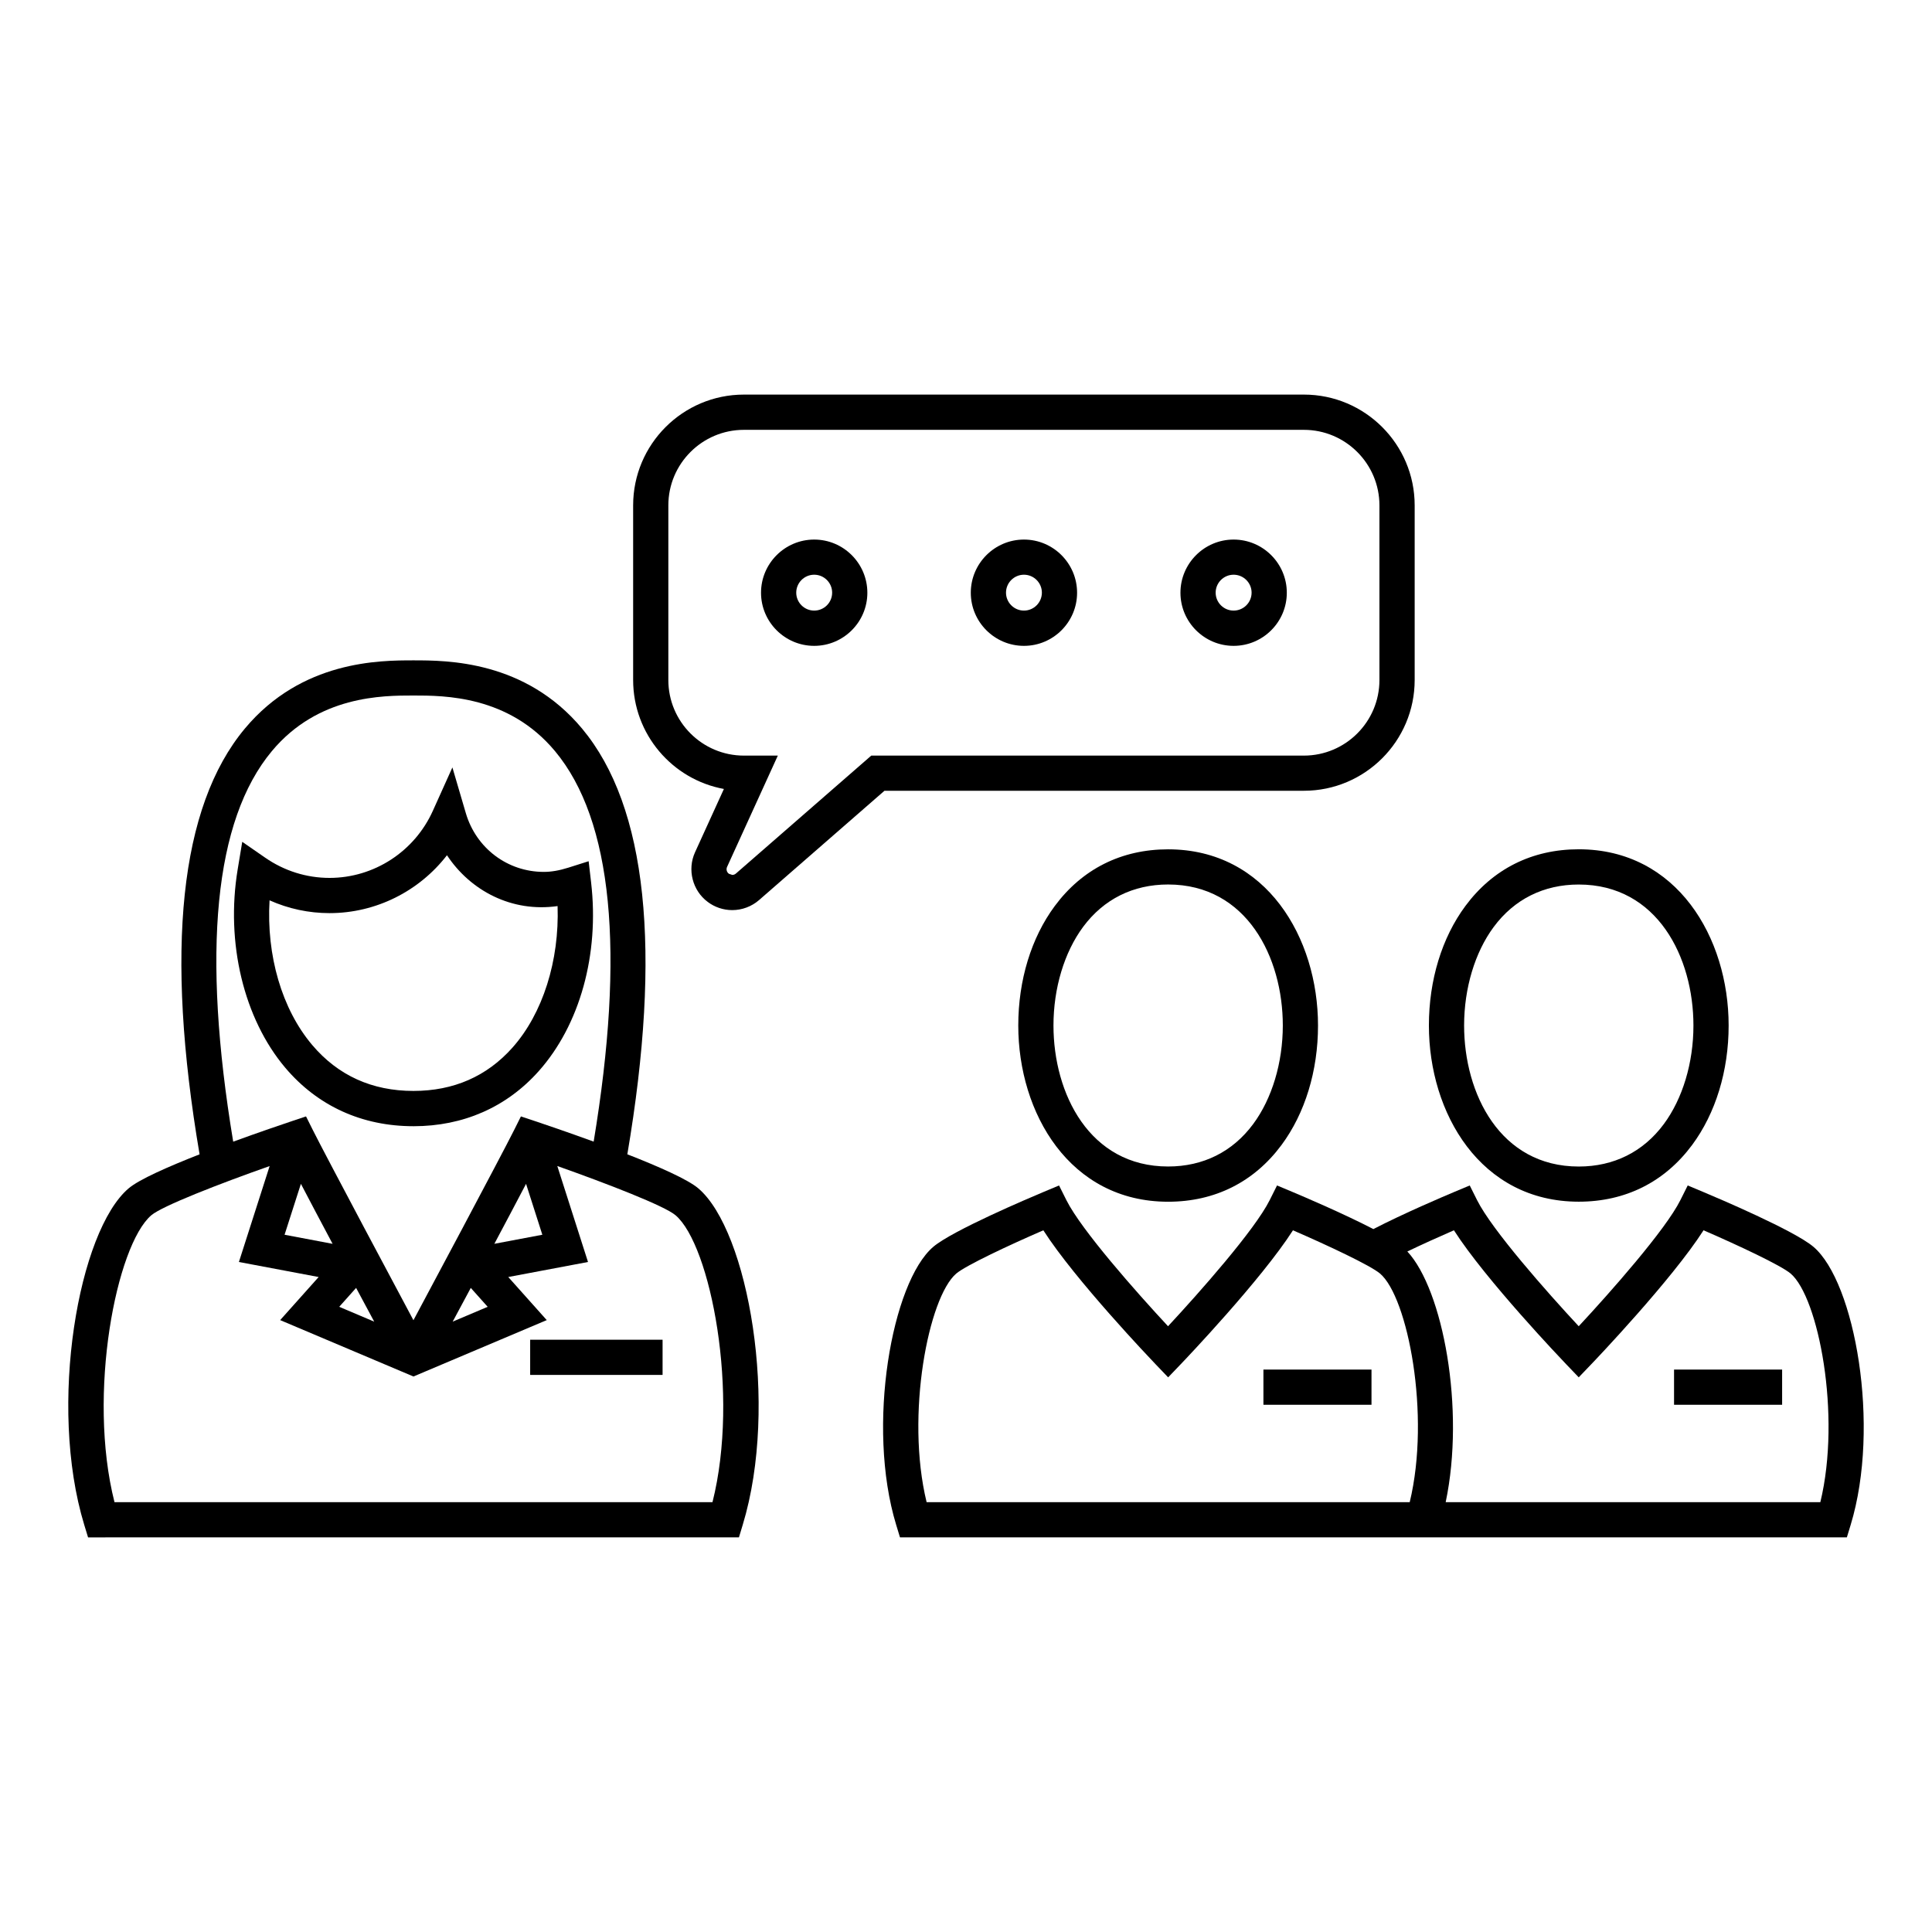 <?xml version="1.0" encoding="UTF-8"?>
<!-- Uploaded to: SVG Find, www.svgrepo.com, Generator: SVG Find Mixer Tools -->
<svg fill="#000000" width="800px" height="800px" version="1.1" viewBox="144 144 512 512" xmlns="http://www.w3.org/2000/svg">
 <g>
  <path d="m453.56 369.08c-12.363 0-22.746 5.195-30.031 15.02-6.242 8.414-9.676 19.668-9.676 31.676 0 23.203 13.641 46.695 39.707 46.695 12.363 0 22.746-5.195 30.043-15.02 6.242-8.414 9.684-19.656 9.684-31.676 0-23.211-13.652-46.695-39.727-46.695zm22.539 72.812c-5.449 7.352-13.25 11.242-22.539 11.242-20.871 0-30.379-19.367-30.379-37.367 0-9.879 2.863-19.387 7.848-26.125 5.449-7.352 13.25-11.242 22.531-11.242 20.879 0 30.398 19.367 30.398 37.367-0.004 9.879-2.867 19.398-7.859 26.125z"/>
  <path d="m478.82 506.95h28.641v9.328h-28.641z"/>
  <path d="m562.38 462.46c12.363 0 22.746-5.195 30.043-15.02 6.242-8.414 9.684-19.656 9.684-31.676 0-23.203-13.648-46.695-39.727-46.695-12.363 0-22.746 5.195-30.031 15.02-6.242 8.414-9.676 19.668-9.676 31.676 0 23.211 13.641 46.695 39.707 46.695zm-22.531-72.809c5.449-7.352 13.25-11.242 22.531-11.242 20.879 0 30.398 19.367 30.398 37.367 0 9.879-2.863 19.387-7.856 26.125-5.449 7.352-13.25 11.242-22.539 11.242-20.871 0-30.379-19.367-30.379-37.367 0-9.883 2.863-19.398 7.844-26.125z"/>
  <path d="m624.57 474.41c-5.066-4.309-25.273-12.883-29.277-14.562l-4.031-1.688-1.949 3.898c-3.957 7.91-18.594 24.445-26.934 33.41-8.34-8.965-22.98-25.5-26.934-33.41l-1.949-3.898-4.031 1.688c-2.816 1.184-13.555 5.746-21.504 9.871-7.941-4.113-18.695-8.695-21.504-9.871l-4.031-1.688-1.949 3.898c-3.957 7.91-18.594 24.445-26.934 33.41-8.34-8.965-22.98-25.5-26.934-33.41l-1.949-3.898-4.031 1.688c-4.004 1.68-24.211 10.254-29.285 14.562-10.973 9.32-17.84 47.469-9.844 73.707l1.008 3.305 250.93-0.004 1.008-3.305c7.988-26.262 1.102-64.402-9.871-73.703zm-106.98 67.676h-128.03c-5.617-23.082 0.504-54.328 7.856-60.578 2.547-2.156 13.965-7.519 23.082-11.465 8.398 13.137 28.754 34.453 29.707 35.453l3.367 3.516 3.367-3.516c0.953-0.988 21.301-22.316 29.707-35.453 9.105 3.945 20.527 9.301 23.082 11.465 7.344 6.242 13.453 37.488 7.863 60.578zm108.82 0h-99.289c5.195-24.688-0.711-56.27-10.16-66.43 3.938-1.883 8.352-3.883 12.344-5.617 8.398 13.137 28.754 34.453 29.707 35.453l3.367 3.516 3.367-3.516c0.953-0.988 21.301-22.316 29.707-35.453 9.105 3.945 20.527 9.301 23.082 11.465 7.352 6.246 13.465 37.492 7.875 60.582z"/>
  <path d="m587.64 506.95h28.641v9.328h-28.641z"/>
  <path d="m489.55 353.56c16.18 0 29.352-13.164 29.352-29.352v-46.285c0-16.188-13.164-29.352-29.352-29.352h-148.41c-16.188 0-29.352 13.164-29.352 29.352v46.285c0 14.379 10.383 26.375 24.051 28.875l-7.652 16.785c-2.098 4.598-0.672 10.141 3.359 13.145 1.848 1.398 4.152 2.176 6.492 2.176 2.621 0 5.16-0.953 7.129-2.668l33.223-28.961zm-150.51 21.926c-0.344 0.309-0.727 0.375-0.988 0.375l-0.895-0.309c-0.57-0.418-0.766-1.184-0.477-1.809l13.453-29.5h-8.992c-11.047 0-20.023-8.984-20.023-20.023v-46.285c0-11.047 8.984-20.023 20.023-20.023h148.4c11.039 0 20.023 8.984 20.023 20.023v46.285c0 11.047-8.984 20.023-20.023 20.023l-114.64-0.004z"/>
  <path d="m359.77 286.99c-7.762 0-14.09 6.324-14.09 14.09 0 7.762 6.324 14.078 14.09 14.078 7.762 0 14.09-6.316 14.09-14.078-0.004-7.766-6.32-14.09-14.09-14.09zm0 18.824c-2.621 0-4.758-2.137-4.758-4.75 0-2.621 2.137-4.758 4.758-4.758 2.621 0 4.758 2.137 4.758 4.758 0 2.625-2.129 4.75-4.758 4.75z"/>
  <path d="m415.36 286.99c-7.762 0-14.09 6.324-14.09 14.09 0 7.762 6.324 14.078 14.09 14.078 7.762 0 14.078-6.316 14.078-14.078 0-7.766-6.316-14.09-14.078-14.09zm0 18.824c-2.621 0-4.758-2.137-4.758-4.75 0-2.621 2.137-4.758 4.758-4.758 2.613 0 4.75 2.137 4.75 4.758-0.012 2.625-2.137 4.75-4.75 4.75z"/>
  <path d="m470.92 286.99c-7.762 0-14.09 6.324-14.09 14.09 0 7.762 6.324 14.078 14.09 14.078 7.773 0 14.098-6.316 14.098-14.078 0-7.766-6.324-14.09-14.098-14.09zm0 18.824c-2.621 0-4.758-2.137-4.758-4.75 0-2.621 2.137-4.758 4.758-4.758s4.766 2.137 4.766 4.758c-0.004 2.625-2.141 4.75-4.766 4.75z"/>
  <path d="m310.25 449.91c9.191-54.086 5.254-92.133-11.988-112.82-15.078-18.09-35.836-18.09-44.691-18.09-8.855 0-29.613 0-44.691 18.09-17.25 20.684-21.188 58.73-11.988 112.82-8.258 3.238-16.02 6.644-18.809 9.023-13.219 11.207-21.449 57.352-11.754 89.184l1.008 3.305 172.49-0.004 1-3.305c9.676-31.844 1.438-77.98-11.766-89.184-2.781-2.375-10.551-5.801-18.809-9.027zm-94.211-106.85c12.289-14.742 29.344-14.742 37.523-14.742 8.184 0 25.238 0 37.523 14.742 15.254 18.297 18.586 53.199 10.242 103.48-6.941-2.527-13.062-4.609-15.441-5.402l-3.836-1.277-1.809 3.621c-3.387 6.773-24.387 46.145-26.676 50.391-2.285-4.246-23.277-43.625-26.656-50.391l-1.809-3.621-3.84 1.281c-2.379 0.801-8.508 2.875-15.461 5.41-8.348-50.27-5.019-85.191 10.238-103.49zm71.688 128.16-12.715 2.398c2.969-5.578 5.887-11.082 8.398-15.887zm-14.488 19.098-9.273 3.93c1.457-2.715 3.07-5.719 4.797-8.938zm-30.07 3.93-9.273-3.93 4.477-5.012c1.727 3.211 3.344 6.227 4.797 8.941zm-11.027-20.621-12.727-2.406 4.328-13.492c2.5 4.785 5.422 10.309 8.398 15.898zm100.68 68.461h-158.48c-7.269-28.699 0.504-68.184 9.777-76.047 2.902-2.453 17.996-8.32 31.34-13.023l-8.145 25.422 21.133 3.984-10.199 11.418 35.324 14.945 35.324-14.945-10.199-11.418 21.133-3.984-8.137-25.434c13.34 4.723 28.445 10.578 31.328 13.043 9.273 7.859 17.043 47.332 9.797 76.039z"/>
  <path d="m284.5 499.04h35.09v9.328h-35.09z"/>
  <path d="m253.57 442.46c13.211 0 24.688-5.047 33.195-14.594 10.906-12.25 16.102-30.938 13.883-50.016l-0.652-5.617-5.383 1.707c-2.387 0.754-4.508 1.121-6.492 1.121-9.617 0-17.934-6.262-20.676-15.582l-3.555-12.102-5.18 11.496c-4.859 10.805-15.609 17.781-27.375 17.781-6.102 0-12.008-1.855-17.082-5.375l-6.055-4.188-1.203 7.258c-3.238 19.473 1.613 39.633 12.633 52.648 8.574 10.117 20.312 15.461 33.941 15.461zm-22.23-56.473c12.297 0 23.754-5.812 31.113-15.34 6.242 9.434 17.195 15.199 29.312 13.473 0.496 14.453-3.91 28.484-11.969 37.523-6.781 7.613-15.598 11.465-26.227 11.465-10.961 0-19.984-4.086-26.824-12.168-8.062-9.516-12.176-23.762-11.309-38.344 4.996 2.234 10.387 3.391 15.902 3.391z"/>
 </g>
</svg>